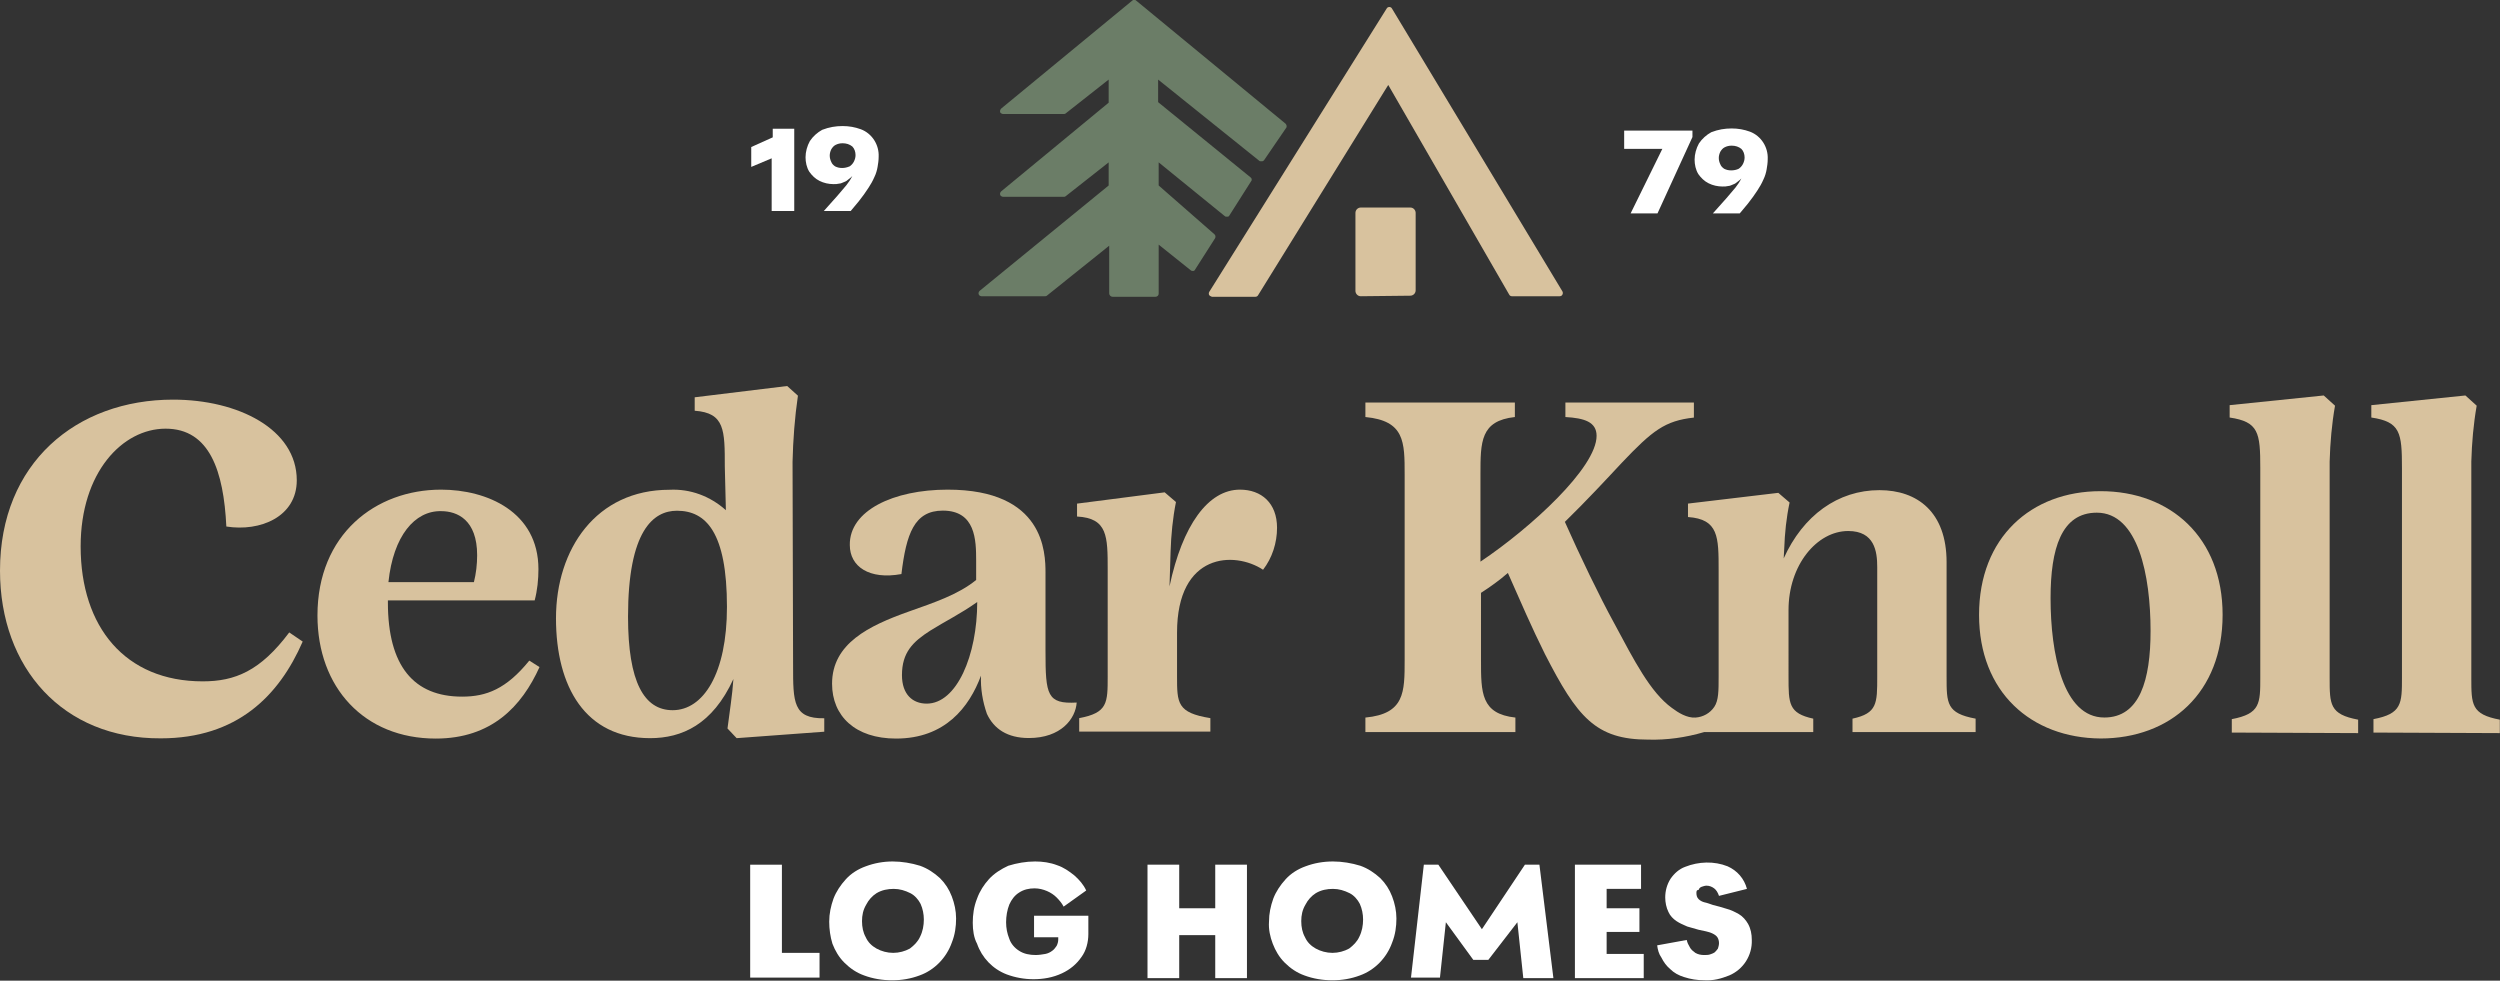 <?xml version="1.0" encoding="utf-8"?>
<svg version="1.1" xmlns="http://www.w3.org/2000/svg" xmlns:xlink="http://www.w3.org/1999/xlink" x="0px" y="0px"
	 viewBox="0 0 465 182.4" style="enable-background:new 0 0 465 182.4;" xml:space="preserve">
<rect x="0" y="0" width="465" height="182.4" fill="#333333" stroke="none"/>
<style type="text/css">
	.st0{fill:#FFFFFF;}
	.st1{fill:#D8C29E;}
	.st2{fill:#6B7D67;}
</style>
<g transform="translate(-61.85 -104.751)">
	<g transform="translate(201.384 264.984)">
		<path class="st0" d="M0,21.7V0.6h5.9V17h7v4.6H0z"/>
		<path class="st0" d="M14.7,11.2c0-1.5,0.3-2.9,0.8-4.3c0.5-1.3,1.3-2.5,2.3-3.6c1-1.1,2.3-1.9,3.7-2.4
			C23.1,0.3,24.8,0,26.5,0c1.7,0,3.5,0.3,5.1,0.8c1.4,0.5,2.6,1.3,3.7,2.3c1,1,1.7,2.1,2.2,3.4c0.5,1.3,0.8,2.7,0.8,4.1
			c0,1.5-0.2,3-0.8,4.5c-1,2.8-3.2,5.1-6,6.1c-1.6,0.6-3.3,0.9-5.1,0.9c-1.8,0-3.6-0.3-5.2-0.9c-1.4-0.5-2.6-1.3-3.7-2.4
			c-1-1-1.7-2.2-2.2-3.5C14.9,14,14.7,12.6,14.7,11.2z M20.8,11.1c0,1.1,0.2,2.1,0.7,3c0.4,0.9,1.1,1.6,2,2.1c0.9,0.5,2,0.8,3.1,0.8
			c1.1,0,2.2-0.3,3.1-0.8c0.8-0.6,1.5-1.3,1.9-2.2c0.5-1,0.7-2.1,0.7-3.2c0-1-0.2-2-0.6-2.9c-0.4-0.8-1.1-1.6-1.9-2
			c-1-0.5-2-0.8-3.1-0.8c-1.1,0-2.2,0.2-3.2,0.8c-0.8,0.5-1.5,1.3-1.9,2.1C21,9,20.8,10,20.8,11.1L20.8,11.1z"/>
		<path class="st0" d="M41.4,11.4c0-1.5,0.2-3,0.8-4.5c0.5-1.4,1.3-2.6,2.2-3.6c1-1.1,2.3-1.9,3.6-2.5
			C49.6,0.3,51.3,0,53,0c1.4,0,2.8,0.2,4.1,0.7c1.2,0.4,2.2,1.1,3.2,1.9c0.9,0.8,1.7,1.7,2.2,2.8l-4.2,3c-0.3-0.6-0.8-1.2-1.3-1.7
			c-0.5-0.5-1.1-0.9-1.8-1.2c-0.7-0.3-1.5-0.5-2.3-0.5c-1,0-2,0.2-2.9,0.8c-0.8,0.5-1.4,1.3-1.8,2.2c-0.4,1-0.6,2.2-0.6,3.3
			c0,1.1,0.2,2.1,0.6,3.1c0.3,0.9,1,1.7,1.8,2.2c0.9,0.6,2,0.8,3.1,0.8c0.6,0,1.2-0.1,1.8-0.2c0.5-0.1,0.9-0.3,1.3-0.6
			c0.3-0.2,0.6-0.6,0.8-0.9c0.2-0.4,0.3-0.8,0.3-1.2v-0.4h-4.5v-4h10.1v3.4c0,1.5-0.4,3.1-1.3,4.3c-0.9,1.3-2.1,2.3-3.6,3
			c-1.7,0.8-3.5,1.1-5.3,1.1c-1.7,0-3.4-0.3-5-0.9c-2.6-1-4.6-3.1-5.5-5.7C41.6,14.2,41.4,12.8,41.4,11.4z"/>
		<path class="st0" d="M73.9,21.7V0.6h5.9v8.1h6.7V0.6h5.9v21.1h-5.9v-8h-6.7v8H73.9z"/>
		<path class="st0" d="M96.5,11.2c0-1.5,0.3-2.9,0.8-4.3c0.5-1.3,1.3-2.5,2.3-3.6c1-1.1,2.3-1.9,3.7-2.4
			c1.6-0.6,3.3-0.9,5.1-0.9c1.7,0,3.5,0.3,5.1,0.8c1.4,0.5,2.6,1.3,3.7,2.3c1,1,1.7,2.1,2.2,3.4c0.5,1.3,0.8,2.7,0.8,4.1
			c0,1.5-0.2,3-0.8,4.5c-1,2.8-3.2,5.1-6,6.1c-1.6,0.6-3.3,0.9-5.1,0.9c-1.8,0-3.6-0.3-5.2-0.9c-1.4-0.5-2.6-1.3-3.7-2.4
			c-1-1-1.7-2.2-2.2-3.5C96.7,14,96.4,12.6,96.5,11.2z M102.5,11.1c0,1.1,0.2,2.1,0.7,3c0.4,0.9,1.1,1.6,2,2.1
			c0.9,0.5,2,0.8,3.1,0.8c1.1,0,2.2-0.3,3.1-0.8c0.8-0.6,1.5-1.3,1.9-2.2c0.5-1,0.7-2.1,0.7-3.2c0-1-0.2-2-0.6-2.9
			c-0.4-0.8-1.1-1.6-1.9-2c-1-0.5-2-0.8-3.1-0.8c-1.1,0-2.2,0.2-3.2,0.8c-0.8,0.5-1.5,1.3-1.9,2.1C102.7,9,102.5,10,102.5,11.1z"/>
		<path class="st0" d="M122.9,21.7l2.4-21.1h2.7l8.1,12l8-12h2.7l2.6,21.1h-5.6l-1.1-10.4l-5.4,7h-2.8l-5.1-7
			l-1.1,10.3H122.9z"/>
		<path class="st0" d="M153.4,21.7V0.6h12.3v4.5h-6.4v3.6h6.1v4.4h-6.1v4.1h6.9v4.5L153.4,21.7z"/>
		<path class="st0" d="M168.7,15.6l5.5-1c0.1,0.5,0.3,0.9,0.6,1.4c0.2,0.4,0.6,0.7,1,1
			c0.5,0.3,1.1,0.4,1.6,0.4c0.4,0,0.8,0,1.1-0.1c0.3-0.1,0.6-0.2,0.9-0.4c0.2-0.2,0.4-0.4,0.6-0.7c0.1-0.3,0.2-0.7,0.2-1
			c0-0.4-0.1-0.8-0.3-1.1c-0.2-0.3-0.5-0.5-0.9-0.7c-0.4-0.2-0.8-0.3-1.2-0.4l-1.4-0.3c-0.7-0.2-1.4-0.4-2.1-0.6
			c-0.7-0.3-1.4-0.6-2-1c-0.6-0.4-1.2-1-1.5-1.7c-0.4-0.8-0.6-1.8-0.6-2.7c0-1.2,0.3-2.4,1-3.5c0.7-1,1.6-1.8,2.7-2.2
			c2.5-1,5.4-1.1,7.9-0.1c1.8,0.8,3.1,2.3,3.6,4.2l-5.2,1.3c-0.2-0.6-0.5-1.1-0.9-1.4c-0.4-0.3-0.9-0.5-1.4-0.5
			c-0.3,0-0.6,0.1-0.9,0.2c-0.3,0.1-0.5,0.3-0.6,0.6C176,5.3,176,5.6,176,5.9c0,0.4,0.1,0.8,0.4,1.1c0.3,0.3,0.7,0.5,1.1,0.6
			c0.5,0.1,1,0.3,1.6,0.5c0.8,0.2,1.6,0.4,2.5,0.7c0.8,0.2,1.6,0.6,2.3,1c0.7,0.4,1.3,1.1,1.7,1.8c0.5,0.9,0.7,1.9,0.7,3
			c0.1,2.9-1.6,5.5-4.2,6.6c-1.5,0.6-3,1-4.6,0.9c-1.3,0-2.6-0.2-3.8-0.6c-1-0.3-1.9-0.8-2.6-1.5c-0.7-0.6-1.2-1.3-1.6-2.1
			C169,17.2,168.8,16.4,168.7,15.6z"/>
	</g>
	<g transform="translate(201.58 128.197)">
		<path class="st0" d="M0,7.6V3.9l4-1.8l0-1.6H8v15.3H3.8V6L0,7.6z"/>
		<path class="st0" d="M20,14l-1.5,1.8h-5l2.5-2.8c0.6-0.7,1.2-1.4,1.7-2c0.4-0.5,0.8-1.1,1.1-1.7l0,0
			c-0.2,0.2-0.4,0.4-0.7,0.6c-0.2,0.2-0.5,0.4-0.8,0.5c-0.3,0.1-0.6,0.3-0.9,0.3c-0.4,0.1-0.7,0.1-1.1,0.1c-0.9,0-1.8-0.2-2.6-0.6
			c-0.8-0.4-1.4-1-1.9-1.7c-0.5-0.8-0.7-1.8-0.7-2.7c0-1,0.3-2.1,0.8-3c0.6-0.9,1.4-1.6,2.3-2.1C14.5,0.2,15.7,0,17,0
			c1.2,0,2.3,0.2,3.4,0.6c2.1,0.8,3.4,2.9,3.3,5.1c0,0.7-0.1,1.3-0.2,1.9c-0.1,0.6-0.3,1.3-0.6,1.9c-0.3,0.7-0.7,1.4-1.1,2
			C21.3,12.3,20.7,13.1,20,14z M19.4,5.4c0-0.6-0.2-1.2-0.6-1.6c-0.5-0.4-1.1-0.6-1.8-0.6c-0.5,0-0.9,0.1-1.3,0.3
			c-0.4,0.2-0.6,0.5-0.8,0.8c-0.2,0.4-0.3,0.8-0.3,1.2c0,0.4,0.1,0.8,0.3,1.2C15,7,15.3,7.3,15.6,7.5c0.4,0.2,0.8,0.3,1.3,0.3
			c0.5,0,0.9-0.1,1.4-0.3c0.3-0.2,0.6-0.5,0.8-0.9C19.3,6.2,19.4,5.8,19.4,5.4z"/>
	</g>
	<g transform="translate(363.945 128.643)">
		<path class="st0" d="M0,3.8V0.4h12.7v1.2L6.2,15.8h-5l5.9-12L0,3.8z"/>
		<path class="st0" d="M23,14l-1.5,1.8h-5l2.5-2.8c0.6-0.7,1.2-1.4,1.7-2c0.4-0.5,0.8-1.1,1.1-1.7l0,0
			c-0.2,0.2-0.4,0.4-0.7,0.6c-0.2,0.2-0.5,0.4-0.8,0.5c-0.3,0.1-0.6,0.3-0.9,0.3c-0.4,0.1-0.7,0.1-1.1,0.1c-0.9,0-1.8-0.2-2.6-0.6
			c-0.8-0.4-1.4-1-1.9-1.7c-0.5-0.8-0.7-1.8-0.7-2.7c0-1,0.3-2.1,0.8-3c0.6-0.9,1.4-1.6,2.3-2.1C17.5,0.2,18.7,0,20,0
			c1.2,0,2.3,0.2,3.4,0.6c2.1,0.8,3.4,2.9,3.3,5.1c0,0.7-0.1,1.3-0.2,1.9c-0.1,0.6-0.3,1.3-0.6,1.9c-0.3,0.7-0.7,1.4-1.1,2
			C24.3,12.3,23.7,13.1,23,14z M22.4,5.4c0-0.6-0.2-1.2-0.6-1.6c-0.5-0.4-1.1-0.6-1.8-0.6c-0.5,0-0.9,0.1-1.3,0.3
			c-0.4,0.2-0.6,0.5-0.8,0.8c-0.2,0.4-0.3,0.8-0.3,1.2c0,0.4,0.1,0.8,0.3,1.2C18,7,18.3,7.3,18.6,7.5c0.4,0.2,0.8,0.3,1.3,0.3
			c0.5,0,1-0.1,1.4-0.3c0.3-0.2,0.6-0.5,0.8-0.9C22.3,6.2,22.4,5.8,22.4,5.4z"/>
	</g>
	<g transform="translate(243.862 104.751)">
		<path class="st1" d="M42.9,54.9c-0.1-0.2-0.1-0.4,0-0.6L75.9,1.6c0.1-0.2,0.3-0.3,0.5-0.3
			c0.2,0,0.4,0.1,0.5,0.3l31.7,52.6c0.1,0.2,0.1,0.4,0,0.6c-0.1,0.2-0.3,0.3-0.5,0.3l-8.9,0c-0.2,0-0.4-0.1-0.5-0.3l-22.5-39
			L52,54.9c-0.1,0.2-0.3,0.3-0.5,0.3h-8.1C43.1,55.1,43,55,42.9,54.9z M71.1,55.1c-0.6,0-1-0.5-1-1c0,0,0,0,0,0V39.6
			c0-0.6,0.5-1,1-1c0,0,0,0,0,0h9.2c0.6,0,1,0.5,1,1c0,0,0,0,0,0v14.4c0,0.6-0.5,1-1,1c0,0,0,0,0,0L71.1,55.1z"/>
		<g transform="translate(0)">
			<path class="st2" d="M43.9,43.6l-10.4-9.1v-4.3l12.3,10c0.1,0.1,0.2,0.1,0.4,0.1c0,0,0.1,0,0.1,0
				c0.2,0,0.3-0.1,0.4-0.3l4-6.3c0.2-0.2,0.1-0.6-0.1-0.7L33.4,19v-4.2l18.8,15.1c0.1,0.1,0.2,0.1,0.4,0.1c0,0,0.1,0,0.1,0
				c0.2,0,0.3-0.1,0.4-0.2l4.1-6c0.2-0.2,0.1-0.6-0.1-0.8L29.3,0.1c-0.2-0.2-0.5-0.2-0.7,0L4.2,20.2C4,20.4,3.9,20.8,4.1,21
				c0.1,0.1,0.3,0.2,0.4,0.2h11.4c0.1,0,0.2,0,0.3-0.1l8-6.3v4.3L4.2,35.6c-0.2,0.2-0.3,0.5-0.1,0.8c0.1,0.1,0.3,0.2,0.4,0.2h11.4
				c0.1,0,0.2,0,0.3-0.1l8-6.3v4.3L0.2,54.1c-0.2,0.2-0.3,0.5-0.1,0.8c0.1,0.1,0.3,0.2,0.4,0.2h11.8c0.1,0,0.3,0,0.4-0.1l11.6-9.3
				v8.9c0,0.3,0.3,0.6,0.6,0.6c0,0,0,0,0,0h8c0.3,0,0.6-0.2,0.6-0.6c0,0,0,0,0,0v-9.1l6,4.8c0.1,0.1,0.3,0.1,0.4,0.1
				c0.2,0,0.3-0.1,0.4-0.3l3.7-5.8C44.1,44.1,44.1,43.8,43.9,43.6z"/>
		</g>
	</g>
	<g transform="translate(61.85 176.548)">
		<g transform="translate(253.965 3.071)">
			<g>
				<path class="st1" d="M108.1,51V29.7c0-9.3-5.4-13.4-12.5-13.4c-7.7,0-14.2,4.7-17.8,12.7l0.1-1.8
					c0.1-2.9,0.4-5.8,1-8.6l-2.1-1.8L60,18.8v2.5c5.7,0.4,5.7,3.7,5.7,9.9V51c0,2.6,0,4.4-0.8,5.6c-0.8,1.2-2.1,1.9-3.5,2
					c-1.6,0.1-3.2-0.9-4.4-1.8C53,53.9,50,48,46.3,41.1c-2.8-5.1-6.4-12.6-9.2-18.9c4-3.9,7.8-8,10.6-11c5.7-6,8-7.8,13.4-8.4V0
					H37.2v2.7C40.7,2.9,43,3.6,43,6.2c0,5.9-12.2,17.1-21.6,23.4V13.4c0-6.1,0-10,6.4-10.7V0H0v2.7c7.3,0.7,7.3,4.6,7.3,10.7v34.5
					c0,6,0,10-7.3,10.7v2.7h27.9v-2.7c-6.4-0.7-6.4-4.6-6.4-10.7V35.4c1.7-1.1,3.4-2.3,5-3.7c2.3,5.2,4.5,10.3,6.9,15.1
					c6,11.7,9.4,15.9,19.2,15.9c3.5,0.1,7-0.4,10.4-1.4h20.3v-2.5c-4.6-1-4.6-2.8-4.6-7.8V38.6c0-8.4,5.3-14.7,11.1-14.7
					c4.9,0,5.4,3.8,5.4,6.7V51c0,5,0,6.8-4.6,7.8v2.5h22.9v-2.5C108.1,57.8,108.1,56,108.1,51z"/>
			</g>
		</g>
		<g transform="translate(368.105 1.762)">
			<g transform="translate(0 17.799)">
				<path class="st1" d="M0,23C0,8.6,9.7,0,22.6,0c13,0,22.7,8.6,22.7,23c0,14.5-9.7,23-22.7,23
					C9.7,45.9,0,37.4,0,23z M31.9,26c0-10.3-2.3-22-10-22c-6.6,0-8.6,6.7-8.6,15.9c0,10.3,2.3,22.2,10,22.2
					C29.9,42.1,31.9,35.1,31.9,26L31.9,26z"/>
			</g>
			<g transform="translate(46.709)">
				<path class="st1" d="M0.3,62.7v-2.5c5.3-1,5.3-2.9,5.3-7.8V13.5c0-6.6-0.3-8.6-5.7-9.4V1.8L17.4,0l2.1,1.9
					c-0.6,3.4-0.9,6.9-1,10.4v40.2c0,5,0,6.8,5.3,7.8v2.5L0.3,62.7z"/>
			</g>
			<g transform="translate(73.06)">
				<path class="st1" d="M0.3,62.7v-2.5c5.3-1,5.3-2.9,5.3-7.8V13.5c0-6.6-0.3-8.6-5.7-9.4V1.8L17.4,0l2.1,1.9
					c-0.6,3.4-0.9,6.9-1,10.4v40.2c0,5,0,6.8,5.3,7.8v2.5L0.3,62.7z"/>
			</g>
		</g>
		<g transform="translate(59.049)">
			<g transform="translate(0 19.277)">
				<path class="st1" d="M41.3,33C38,40.3,32.4,46.3,22,46.3c-13.3,0-22-9.5-22-22.9C0,8.3,10.8,0,23,0
					c8.5,0,18.1,4.1,18.1,14.8c0,1.9-0.2,3.9-0.7,5.8H13.1v0.4c0,11.8,4.8,17.5,13.8,17.5c4.5,0,8.2-1.4,12.5-6.7L41.3,33z
					 M13.2,17.2h15.9c0.4-1.6,0.6-3.3,0.6-5c0-6.6-3.7-8.2-6.7-8.2C18.1,3.9,14.1,8.6,13.2,17.2L13.2,17.2z"/>
			</g>
			<g transform="translate(44.365)">
				<path class="st1" d="M44.1,52c0,6.8,0,9.9,5.8,9.8v2.5l-16.3,1.2l-1.7-1.8c0.4-3.2,0.9-6.2,1.1-9.2
					c-3.9,8.5-9.6,11-15.5,11C5.5,65.5,0,56,0,43.2c0-12.9,7.5-23.9,21.1-23.9c3.9-0.2,7.6,1.2,10.5,3.8l-0.2-8.1
					C31.4,8.2,31.4,5,25.8,4.6V2.1L43,0l2,1.8c-0.6,4.1-0.9,8.2-1,12.3L44.1,52z M31.8,41.1c0-13.9-3.9-17.9-9.3-17.9
					c-4.4,0-9.1,3.7-9.1,19.7c0,12.2,3,17.4,8.3,17.4C27.4,60.3,31.8,53.5,31.8,41.1L31.8,41.1z"/>
			</g>
			<g transform="translate(95.715 19.277)">
				<path class="st1" d="M39.7,30.1c0,8.1,0.3,9.8,5.8,9.5c-0.2,3-2.9,6.6-8.9,6.6c-4,0-6.5-1.7-7.8-4.5
					c-0.8-2.3-1.2-4.7-1.1-7.1c-2.2,5.9-6.7,11.7-15.8,11.7C4.3,46.3,0,42.1,0,36.1c0-7.5,6.9-10.8,14.2-13.4
					c4.8-1.7,9.3-3.2,12.6-5.9v-3.6c0-3.8-0.1-9.3-6.2-9.3c-5.3,0-6.8,4.3-7.7,11.8c-6,1.1-9.6-1.4-9.6-5.4C3.2,3.9,11.4,0,21.5,0
					c18,0,18.2,11.7,18.2,15.5L39.7,30.1z M27,20.9c-3.1,2.2-6,3.6-8.7,5.3c-3.3,2.1-5.3,4.1-5.3,8.3c0,3.6,2,5.3,4.6,5.3
					C23.2,39.8,27,30.8,27,20.9z"/>
			</g>
			<g transform="translate(141.281 19.277)">
				<path class="st1" d="M37.2,7.1c0,2.8-0.9,5.6-2.6,7.8c-5.3-3.5-16-3.2-16,11.7v8.1c0,5,0,6.8,6.2,7.8V45
					H0.4v-2.5c5.3-1,5.3-2.8,5.3-7.8V14.9c0-6.2,0-9.6-5.7-9.9V2.6l16.3-2.1l2.1,1.8c-0.6,3-0.9,6.1-1,9.2L17.2,18
					C19.6,6.6,24.4,0,30.3,0C34.3,0,37.2,2.5,37.2,7.1z"/>
			</g>
		</g>
		<g transform="translate(0 2.535)">
			<g>
				<g>
					<path class="st1" d="M0,31.8C0,11.8,14.2,0,32.2,0c12.1,0,23,5.5,23,15c0,6.8-6.8,9.6-13.1,8.6
						C41.6,13.3,39,5.4,30.8,5.4c-8,0-15.8,8.1-15.8,21.9c0,15,8.3,25.1,22.7,25.1c6,0,10.7-1.9,16.1-9.1l2.5,1.7
						c-4.4,10.1-12.2,18-26.4,18C11.7,63.1,0,49.9,0,31.8z"/>
				</g>
			</g>
		</g>
	</g>
</g>
</svg>
